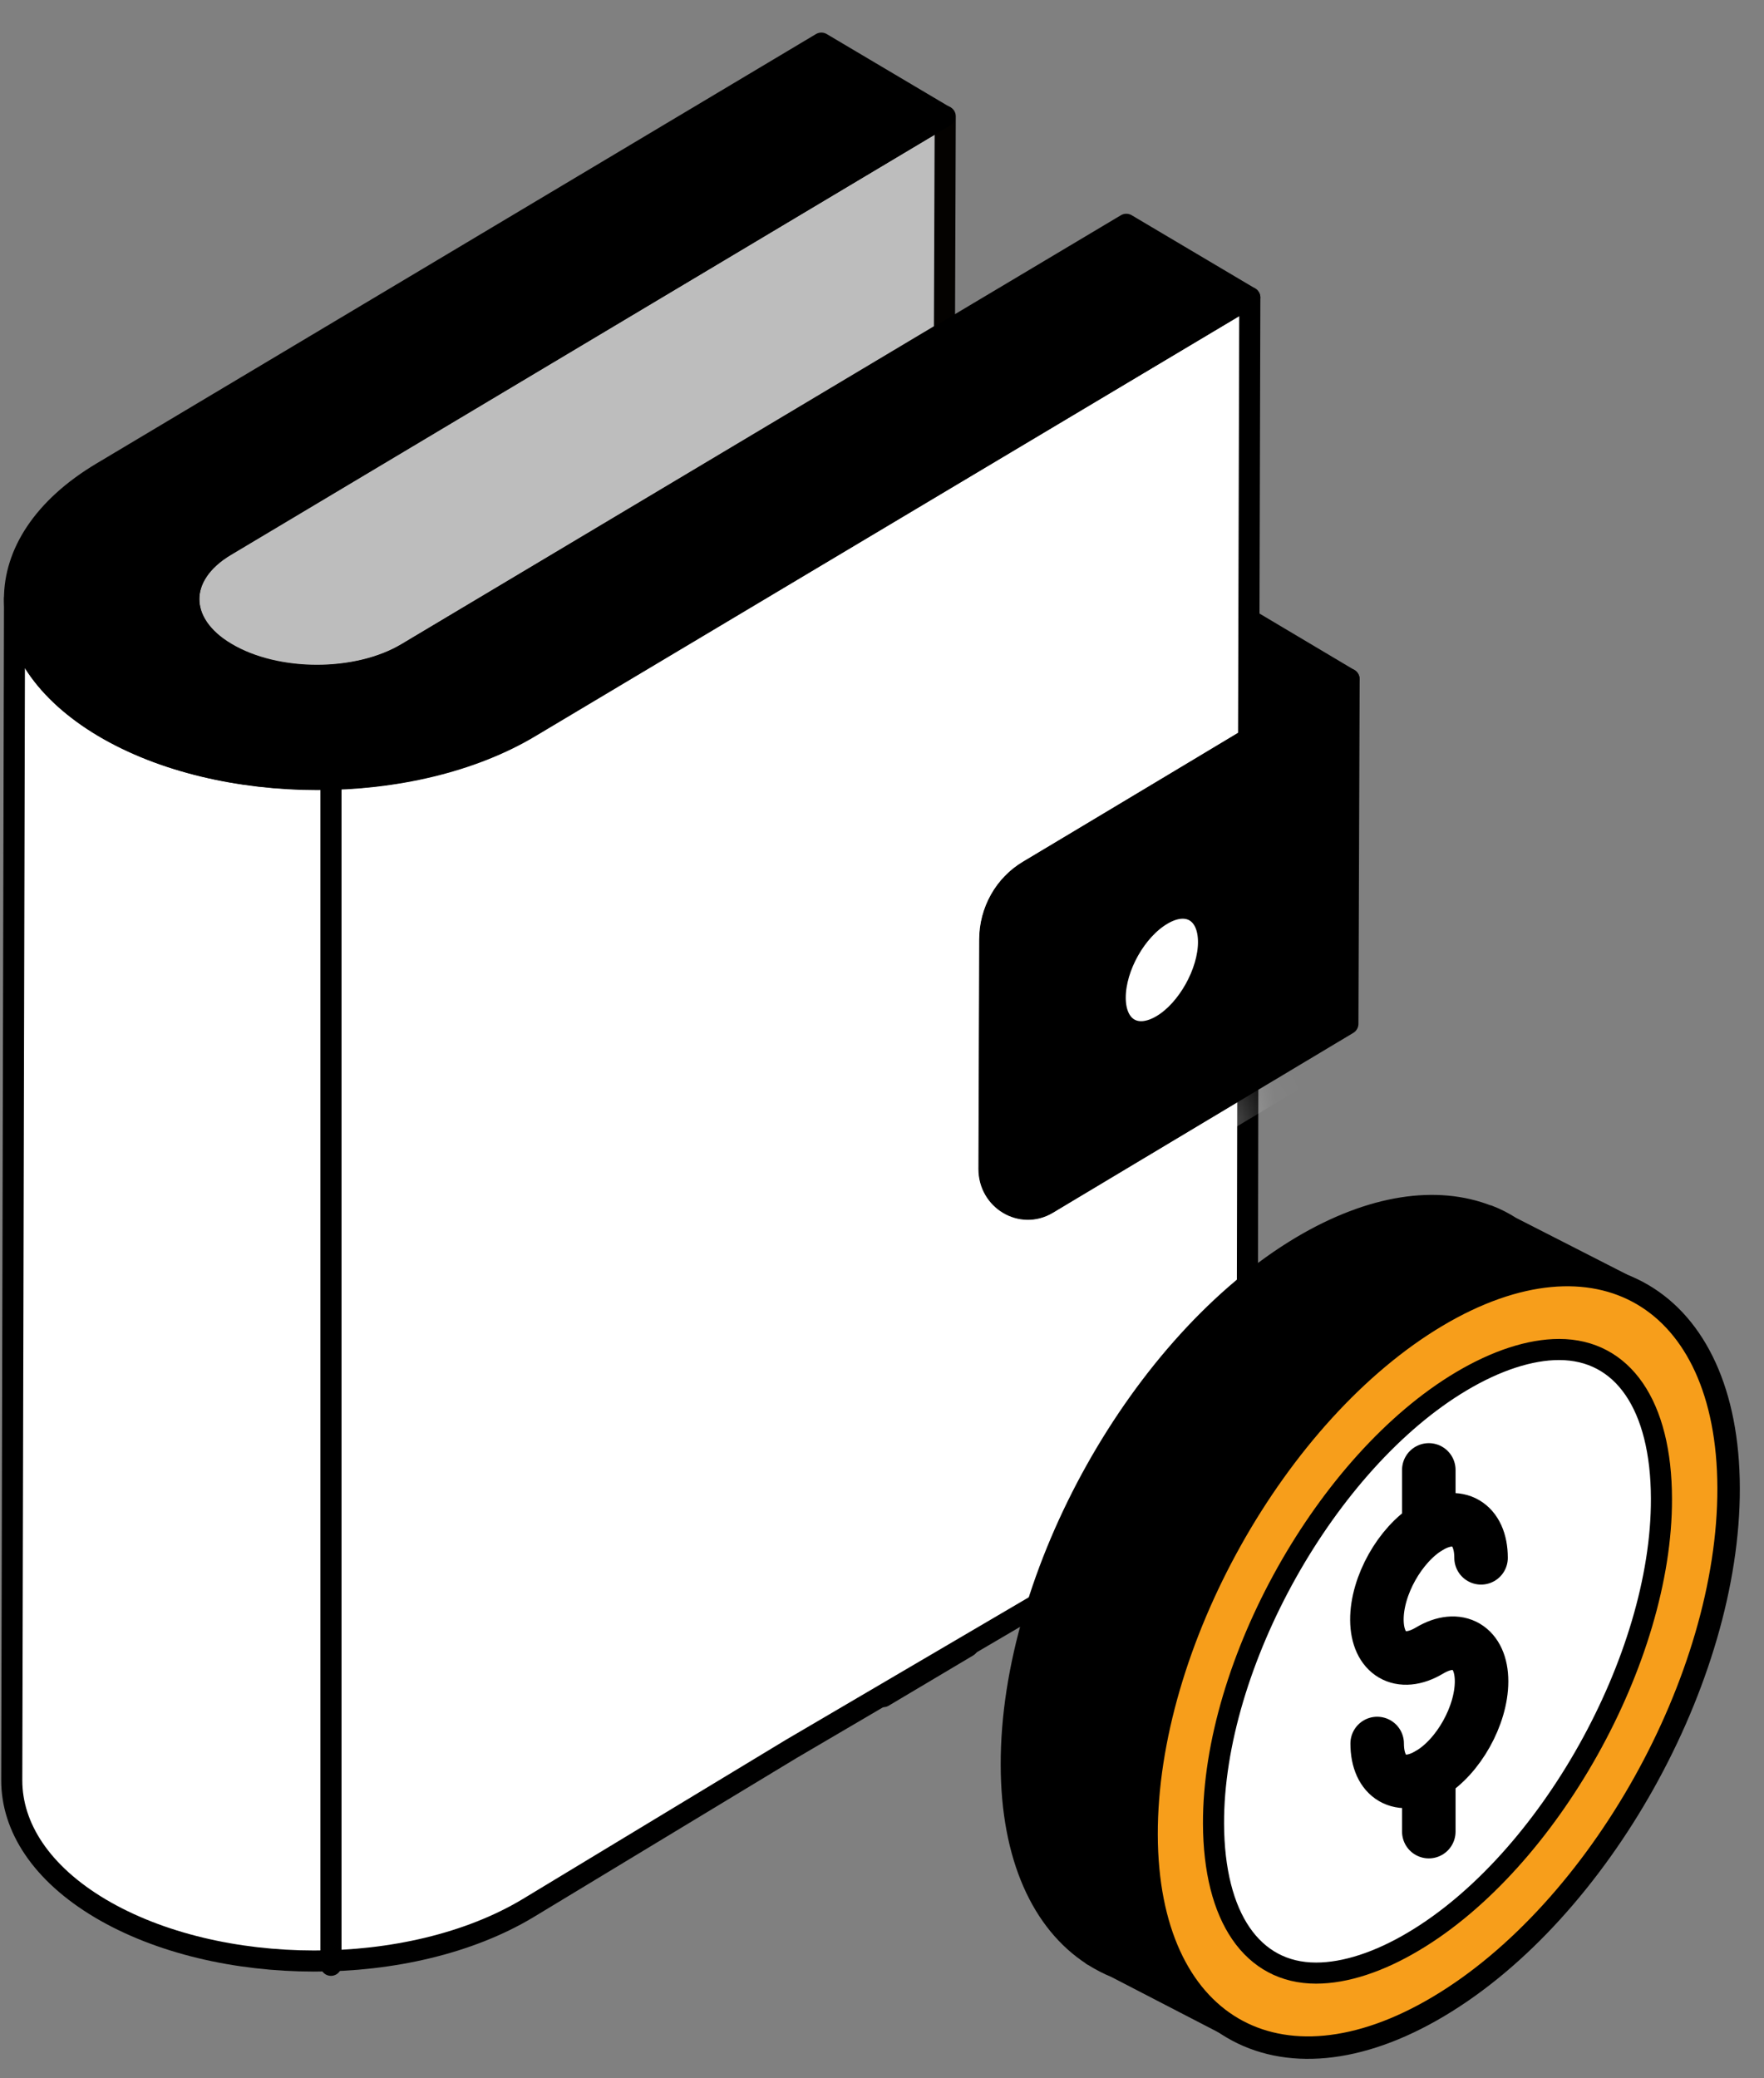 <svg width="45" height="53" viewBox="0 0 45 53" fill="none" xmlns="http://www.w3.org/2000/svg">
<rect x="0" y="0" width="45" height="53" fill="#808080" stroke="none"/>
<path d="M24.113 2.967L24.093 8.473L10.378 16.66C9.112 17.411 7.046 17.411 5.77 16.65C5.131 16.274 4.817 15.774 4.817 15.273C4.817 14.783 5.131 14.282 5.759 13.907L24.103 2.967H24.113Z" fill="#BDBDBD" stroke="#040200" stroke-width="0.538" stroke-miterlimit="10" stroke-linecap="round" stroke-linejoin="round"/>
<path d="M25.258 23.961L25.238 29.802C25.238 30.594 26.058 31.084 26.727 30.688L31.832 27.632L31.812 37.728L27.01 40.596L20.183 44.601L13.458 48.668C10.459 50.462 5.567 50.451 2.559 48.668C1.049 47.771 0.3 46.593 0.3 45.404L0.371 15.263C0.371 16.442 1.12 17.631 2.64 18.527C5.648 20.321 10.53 20.321 13.528 18.527L31.883 7.587L31.852 18.84L26.241 22.209C25.633 22.564 25.258 23.231 25.258 23.961Z" fill="white" stroke="black" stroke-width="0.538" stroke-miterlimit="10" stroke-linecap="round" stroke-linejoin="round"/>
<mask id="mask0_3035_9174" style="mask-type:alpha" maskUnits="userSpaceOnUse" x="0" y="7" width="33" height="44">
<path d="M25.258 23.961L25.238 29.801C25.238 30.594 26.058 31.084 26.727 30.688L31.832 27.632L31.812 37.728L27.01 40.596L20.183 44.601L13.458 48.668C10.459 50.462 5.567 50.451 2.559 48.668C1.049 47.771 0.3 46.593 0.3 45.404L0.371 15.263C0.371 16.442 1.12 17.631 2.64 18.527C5.648 20.321 10.53 20.321 13.528 18.527L31.883 7.587L31.852 18.84L26.241 22.209C25.633 22.564 25.258 23.231 25.258 23.961Z" fill="url(#paint0_linear_3035_9174)" stroke="black" stroke-width="0.538" stroke-miterlimit="10" stroke-linecap="round" stroke-linejoin="round"/>
</mask>
<g mask="url(#mask0_3035_9174)">
<g style="mix-blend-mode:multiply" opacity="0.3">
<path d="M33.34 18.884L33.309 27.676L25.641 32.265C24.983 32.661 24.152 32.171 24.152 31.378L24.173 25.528C24.173 24.808 24.547 24.141 25.155 23.776L33.34 18.884Z" fill="white"/>
</g>
</g>
<path d="M24.692 41.983L22.534 43.266" stroke="black" stroke-width="0.538" stroke-miterlimit="10" stroke-linecap="round" stroke-linejoin="round"/>
<path d="M31.882 7.587L13.528 18.538C10.54 20.332 5.647 20.321 2.639 18.538C-0.369 16.744 -0.39 13.834 2.599 12.051L20.953 1.1L24.103 2.967L5.759 13.918C4.493 14.668 4.503 15.909 5.769 16.66C7.045 17.422 9.112 17.422 10.378 16.66L28.732 5.72L31.882 7.587Z" fill="black" stroke="black" stroke-width="0.538" stroke-miterlimit="10" stroke-linecap="round" stroke-linejoin="round"/>
<path d="M8.443 19.863V50.118" stroke="black" stroke-width="0.538" stroke-miterlimit="10" stroke-linecap="round" stroke-linejoin="round"/>
<path d="M34.416 17.317L34.385 26.109L26.718 30.698C26.059 31.094 25.229 30.604 25.229 29.811L25.249 23.96C25.249 23.241 25.624 22.573 26.231 22.208L34.416 17.317Z" fill="black" stroke="black" stroke-width="0.538" stroke-miterlimit="10" stroke-linecap="round" stroke-linejoin="round"/>
<path d="M31.721 18.663L34.414 17.276L31.721 15.89V18.663Z" fill="black"/>
<path d="M31.871 15.805L34.413 17.317" stroke="black" stroke-width="0.538" stroke-miterlimit="10" stroke-linecap="round" stroke-linejoin="round"/>
<path d="M29.645 23.325C30.293 22.939 30.83 23.252 30.83 24.024C30.83 24.796 30.293 25.755 29.645 26.141C28.986 26.537 28.449 26.214 28.449 25.442C28.449 24.66 28.986 23.711 29.645 23.325Z" fill="white" stroke="black" stroke-width="0.538" stroke-miterlimit="10" stroke-linecap="round" stroke-linejoin="round"/>
<path d="M41.856 32.983L38.545 31.293C38.36 31.175 38.166 31.075 37.964 30.998H37.95C36.66 30.494 35.005 30.716 33.199 31.788C29.099 34.232 25.784 40.151 25.797 45.007C25.801 47.36 26.59 49.032 27.866 49.858V49.863L27.893 49.876C28.073 49.99 28.267 50.09 28.465 50.172L31.433 51.707L31.755 50.103C32.239 49.931 32.737 49.695 33.252 49.39C37.352 46.951 40.663 41.028 40.65 36.167C40.645 35.291 40.535 34.505 40.328 33.823L41.856 32.983Z" fill="black" stroke="black" stroke-width="0.538" stroke-miterlimit="10" stroke-linecap="round" stroke-linejoin="round"/>
<path d="M36.651 33.565C40.751 31.125 44.084 33.083 44.097 37.943C44.111 42.804 40.799 48.727 36.7 51.166C32.6 53.61 29.262 51.648 29.249 46.788C29.236 41.923 32.552 36.004 36.651 33.565Z" fill="#F79E1B" stroke="black" stroke-width="0.573" stroke-miterlimit="10" stroke-linecap="round" stroke-linejoin="round"/>
<path d="M33.573 50.317C31.943 50.317 30.966 48.891 30.957 46.506C30.944 42.436 33.841 37.271 37.276 35.227C38.17 34.695 39.033 34.414 39.773 34.414C41.402 34.414 42.38 35.836 42.384 38.22C42.397 42.29 39.504 47.46 36.069 49.504C35.18 50.035 34.317 50.317 33.573 50.317Z" fill="white" stroke="black" stroke-width="0.538" stroke-miterlimit="10" stroke-linecap="round" stroke-linejoin="round"/>
<path d="M35.132 44.462C35.132 45.331 35.729 45.679 36.47 45.237C37.204 44.803 37.795 43.746 37.795 42.877C37.795 42.007 37.197 41.653 36.463 42.094C35.729 42.529 35.132 42.181 35.125 41.312C35.119 40.442 35.716 39.385 36.45 38.944C37.184 38.509 37.782 38.857 37.782 39.727" stroke="black" stroke-width="1.365" stroke-miterlimit="10" stroke-linecap="round" stroke-linejoin="round"/>
<path d="M36.449 38.943V37.485" stroke="black" stroke-width="1.365" stroke-miterlimit="10" stroke-linecap="round" stroke-linejoin="round"/>
<path d="M36.449 46.709V45.251" stroke="black" stroke-width="1.365" stroke-miterlimit="10" stroke-linecap="round" stroke-linejoin="round"/>
<defs>
<linearGradient id="paint0_linear_3035_9174" x1="-2.99" y1="7.875" x2="16.857" y2="49.778" gradientUnits="userSpaceOnUse">
<stop stop-color="#79A3FF"/>
<stop offset="1" stop-color="#205ADD"/>
</linearGradient>
</defs>
</svg>
